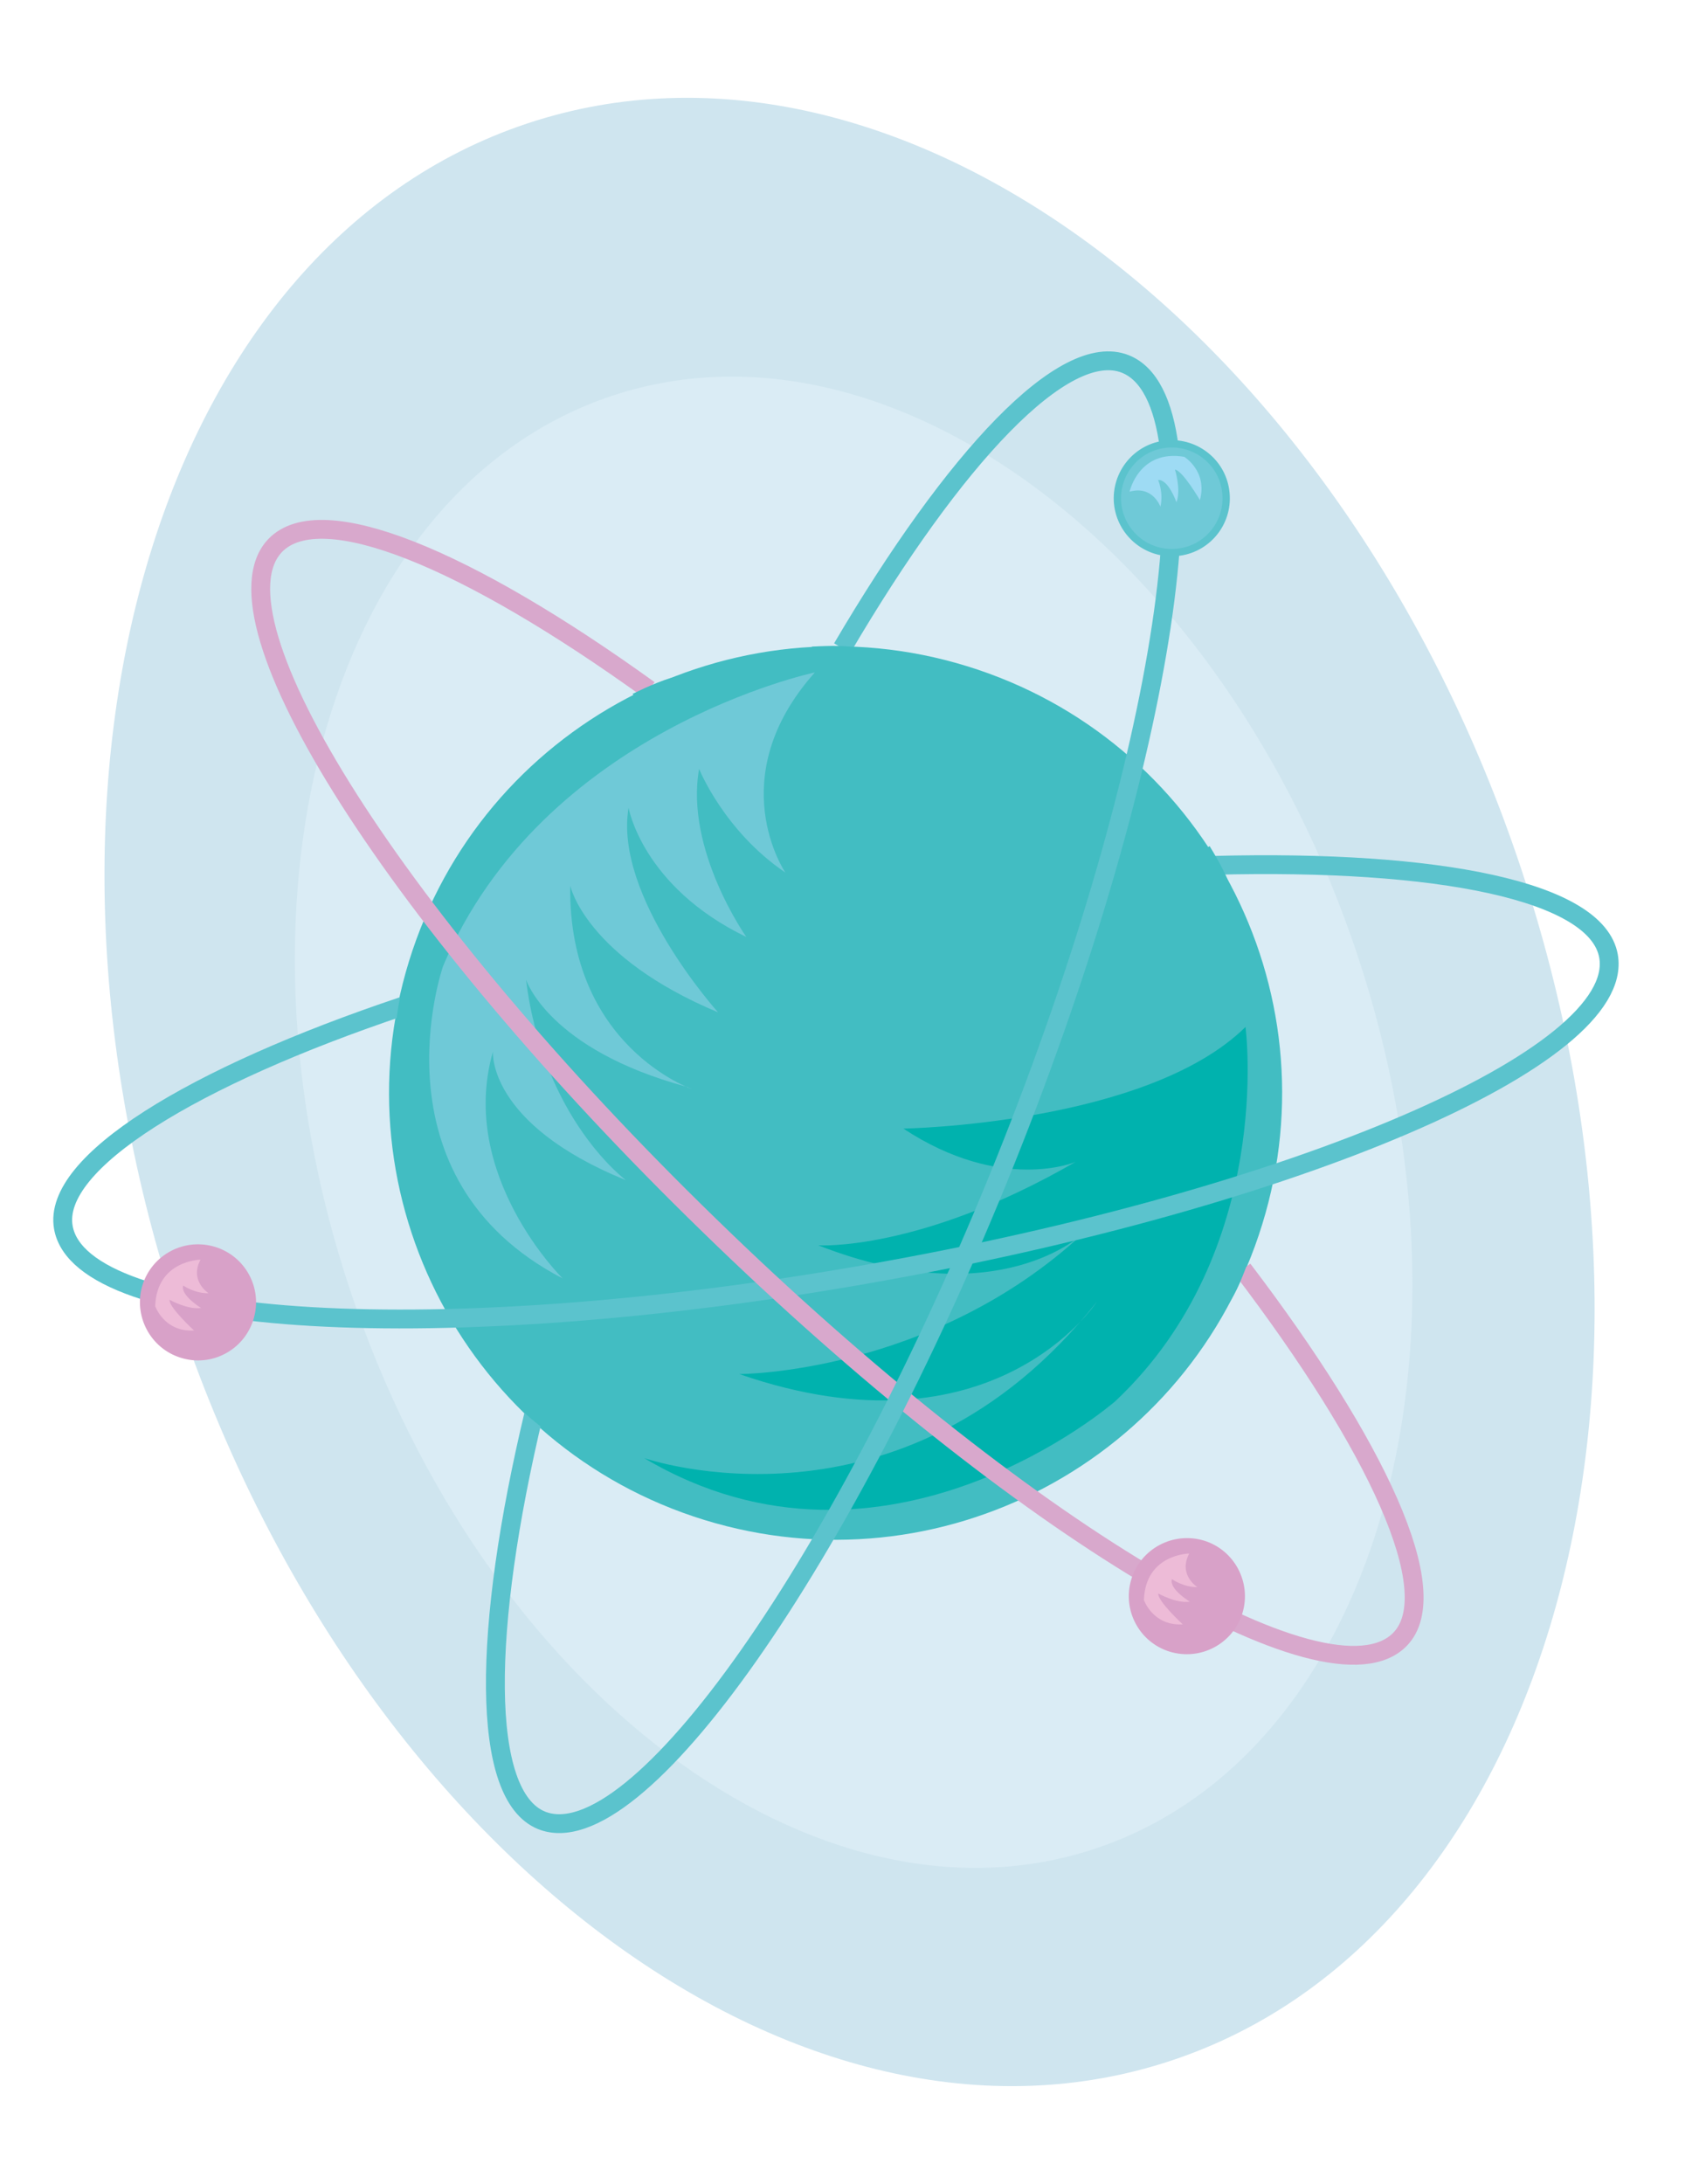 <svg xmlns="http://www.w3.org/2000/svg" version="1.2" width="797.745" height="271.25mm" viewBox="0 0 21107 27125" preserveAspectRatio="xMidYMid" fill-rule="evenodd" stroke-width="28.222" stroke-linejoin="round" xml:space="preserve"><defs class="ClipPathGroup"><clipPath id="a" clipPathUnits="userSpaceOnUse"><path d="M0 0h21107v27125H0z"/></clipPath></defs><g class="SlideGroup"><g class="Slide" clip-path="url(#a)"><g class="Page"><g class="com.sun.star.drawing.ClosedBezierShape"><path class="BoundingBox" fill="none" d="M1298 1215h18514v24698H1298z"/><path fill="#CFE5EF" d="M14557 25592c4609-1534 6552-8164 4339-14806C16684 4140 11154 1 6549 1534 1940 3068 0 9698 2212 16341s7740 10785 12345 9251Z"/></g><g class="com.sun.star.drawing.ClosedBezierShape"><path class="BoundingBox" fill="none" d="M3663 4677h13885v18525H3663z"/><path fill="#DAECF5" d="M13607 22961c3458-1151 4913-6125 3255-11104-1659-4984-5808-8090-9260-6940-3457 1151-4912 6125-3254 11103 1658 4985 5807 8091 9259 6941Z"/></g><g class="com.sun.star.drawing.ClosedBezierShape"><path class="BoundingBox" fill="none" d="M4833 8028h11097v11099H4833z"/><path fill="#42BDC2" d="M8748 18878c2927 902 6031-741 6933-3671 902-2923-739-6031-3669-6933-2923-900-6031 742-6932 3669-901 2926 739 6031 3668 6935Z"/></g><g class="com.sun.star.drawing.ClosedBezierShape"><path class="BoundingBox" fill="none" d="M8004 12756h7497v5999H8004z"/><path fill="#00B2AE" d="M11223 14018s3018-51 4250-1262c0 0 368 2776-1615 4646 0 0-2851 2492-5854 709 0 0 3209 1112 5623-1943 0 0-1289 1991-4442 899 0 0 2386 0 4273-1749 0 0-1052 1025-3292 150 0 0 1260 81 3195-1036 0 0-917 391-2138-414Z"/></g><g class="com.sun.star.drawing.ClosedBezierShape"><path class="BoundingBox" fill="none" d="M5332 8352h4793v7528H5332z"/><path fill="#6FC9D7" d="M8601 13529s-1545-531-1517-2528c0 0 185 881 1837 1573 0 0-1299-1441-1112-2541 0 0 170 980 1463 1605 0 0-765-1082-587-2088 0 0 308 770 1072 1288 0 0-803-1173 366-2486 0 0-3382 713-4619 3649 0 0-918 2628 1486 3878 0 0-1306-1286-866-2817 0 0-74 894 1652 1597 0 0-1027-759-1241-2491 0 0 277 868 2005 1333l61 28Z"/></g><g fill="none" class="com.sun.star.drawing.OpenBezierShape"><path class="BoundingBox" d="M662 10623h19448v5879H662z"/><path stroke="#5BC3CD" stroke-width="234" stroke-linejoin="miter" d="M5003 12498c-2606 874-4358 1942-4216 2747 218 1250 4693 1511 9993 579 5302-929 9422-2696 9203-3948-142-810-2118-1200-4895-1128"/></g><g class="com.sun.star.drawing.ClosedBezierShape"><path class="BoundingBox" fill="none" d="M1738 15455h1445v1444H1738z"/><path fill="#D8A1C8" d="M2260 16821c357 112 735-89 845-445 111-358-89-735-445-845-359-110-735 89-847 446-108 356 92 735 447 844Z"/><path fill="none" stroke="#D8A1C8" stroke-width="91" stroke-linejoin="miter" d="M2260 16821c357 112 735-89 845-445 111-358-89-735-445-845-359-110-735 89-847 446-108 356 92 735 447 844Z"/></g><g class="com.sun.star.drawing.ClosedBezierShape"><path class="BoundingBox" fill="none" d="M1928 15645h665v883h-665z"/><path fill="#EDBBD7" d="M2491 15646s-543 7-563 577c0 0 111 324 483 303 0 0-315-290-305-382 0 0 229 127 392 102 0 0-260-158-222-279 0 0 140 99 316 96 0 0-242-152-101-417Z"/></g><g fill="none" class="com.sun.star.drawing.OpenBezierShape"><path class="BoundingBox" d="M3122 6458h14565v14221H3122z"/><path stroke="#D8A8CC" stroke-width="234" stroke-linejoin="miter" d="M15440 15766c1661 2184 2522 4011 1953 4595-886 912-4733-1392-8586-5146-3859-3750-6269-7530-5386-8442 574-588 2385 168 4642 1794"/></g><g class="com.sun.star.drawing.ClosedBezierShape"><path class="BoundingBox" fill="none" d="M14023 19104h1445v1444h-1445z"/><path fill="#D8A1C8" d="M14544 20471c359 109 735-89 847-447 109-357-92-736-447-845-357-108-735 92-845 447-110 357 89 735 445 845Z"/><path fill="none" stroke="#D8A1C8" stroke-width="91" stroke-linejoin="miter" d="M14544 20471c359 109 735-89 847-447 109-357-92-736-447-845-357-108-735 92-845 447-110 357 89 735 445 845Z"/></g><g class="com.sun.star.drawing.ClosedBezierShape"><path class="BoundingBox" fill="none" d="M14211 19296h665v882h-665z"/><path fill="#EDBBD7" d="M14774 19296s-543 5-563 577c0 0 111 324 483 303 0 0-315-290-305-384 0 0 229 129 392 101 0 0-260-155-222-279 0 0 143 102 316 99 0 0-242-152-101-417Z"/></g><g fill="none" class="com.sun.star.drawing.OpenBezierShape"><path class="BoundingBox" d="M6037 4364h8644v18405H6037z"/><path stroke="#5BC3CD" stroke-width="234" stroke-linejoin="miter" d="M10463 8050c1392-2370 2761-3832 3518-3529 1178 473 510 4905-1491 9900-2004 4993-4583 8661-5762 8189-761-308-738-2370-91-5070"/></g><g class="com.sun.star.drawing.ClosedBezierShape"><path class="BoundingBox" fill="none" d="M13835 5466h1445v1445h-1445z"/><path fill="#6FC9D7" d="M15230 6126c35 373-239 702-611 735-371 35-699-239-735-611-32-371 239-702 613-735 371-32 700 239 733 611Z"/><path fill="none" stroke="#5BC3CD" stroke-width="91" stroke-linejoin="miter" d="M15230 6126c35 373-239 702-611 735-371 35-699-239-735-611-32-371 239-702 613-735 371-32 700 239 733 611Z"/></g><g class="com.sun.star.drawing.ClosedBezierShape"><path class="BoundingBox" fill="none" d="M14033 5662h895v633h-895z"/><path fill="#9EDBF4" d="M14033 6107s116-528 679-433c0 0 292 177 195 538 0 0-216-369-310-379 0 0 79 251 18 405 0 0-99-286-227-276 0 0 69 160 28 331 0 0-96-267-383-186Z"/></g><g fill="none" class="com.sun.star.drawing.OpenBezierShape"><path class="BoundingBox" d="M7860 8388h653v464h-653z"/><path stroke="#42BDC2" stroke-width="259" stroke-linejoin="miter" d="M7917 8734c178-87 422-197 578-217"/></g><g fill="none" class="com.sun.star.drawing.OpenBezierShape"><path class="BoundingBox" d="M10086 8022h656v289h-656z"/><path stroke="#42BDC2" stroke-width="259" stroke-linejoin="miter" d="M10094 8161c198-12 460-17 613 24"/></g><g fill="none" class="com.sun.star.drawing.OpenBezierShape"><path class="BoundingBox" d="M14806 10509h507v652h-507z"/><path stroke="#42BDC2" stroke-width="259" stroke-linejoin="miter" d="M14917 10577c105 171 235 402 268 555"/></g><g fill="none" class="com.sun.star.drawing.OpenBezierShape"><path class="BoundingBox" d="M15042 15529h485v684h-485z"/><path stroke="#42BDC2" stroke-width="259" stroke-linejoin="miter" d="M15404 15573c-67 188-164 436-258 560"/></g><g fill="none" class="com.sun.star.drawing.OpenBezierShape"><path class="BoundingBox" d="M6380 17246h644v589h-644z"/><path stroke="#42BDC2" stroke-width="259" stroke-linejoin="miter" d="M6948 17728c-163-115-372-280-463-405"/></g><g fill="none" class="com.sun.star.drawing.OpenBezierShape"><path class="BoundingBox" d="M4904 12236h354v669h-354z"/><path stroke="#42BDC2" stroke-width="259" stroke-linejoin="miter" d="M5034 12894c15-199 44-464 103-608"/></g></g></g></g></svg>
